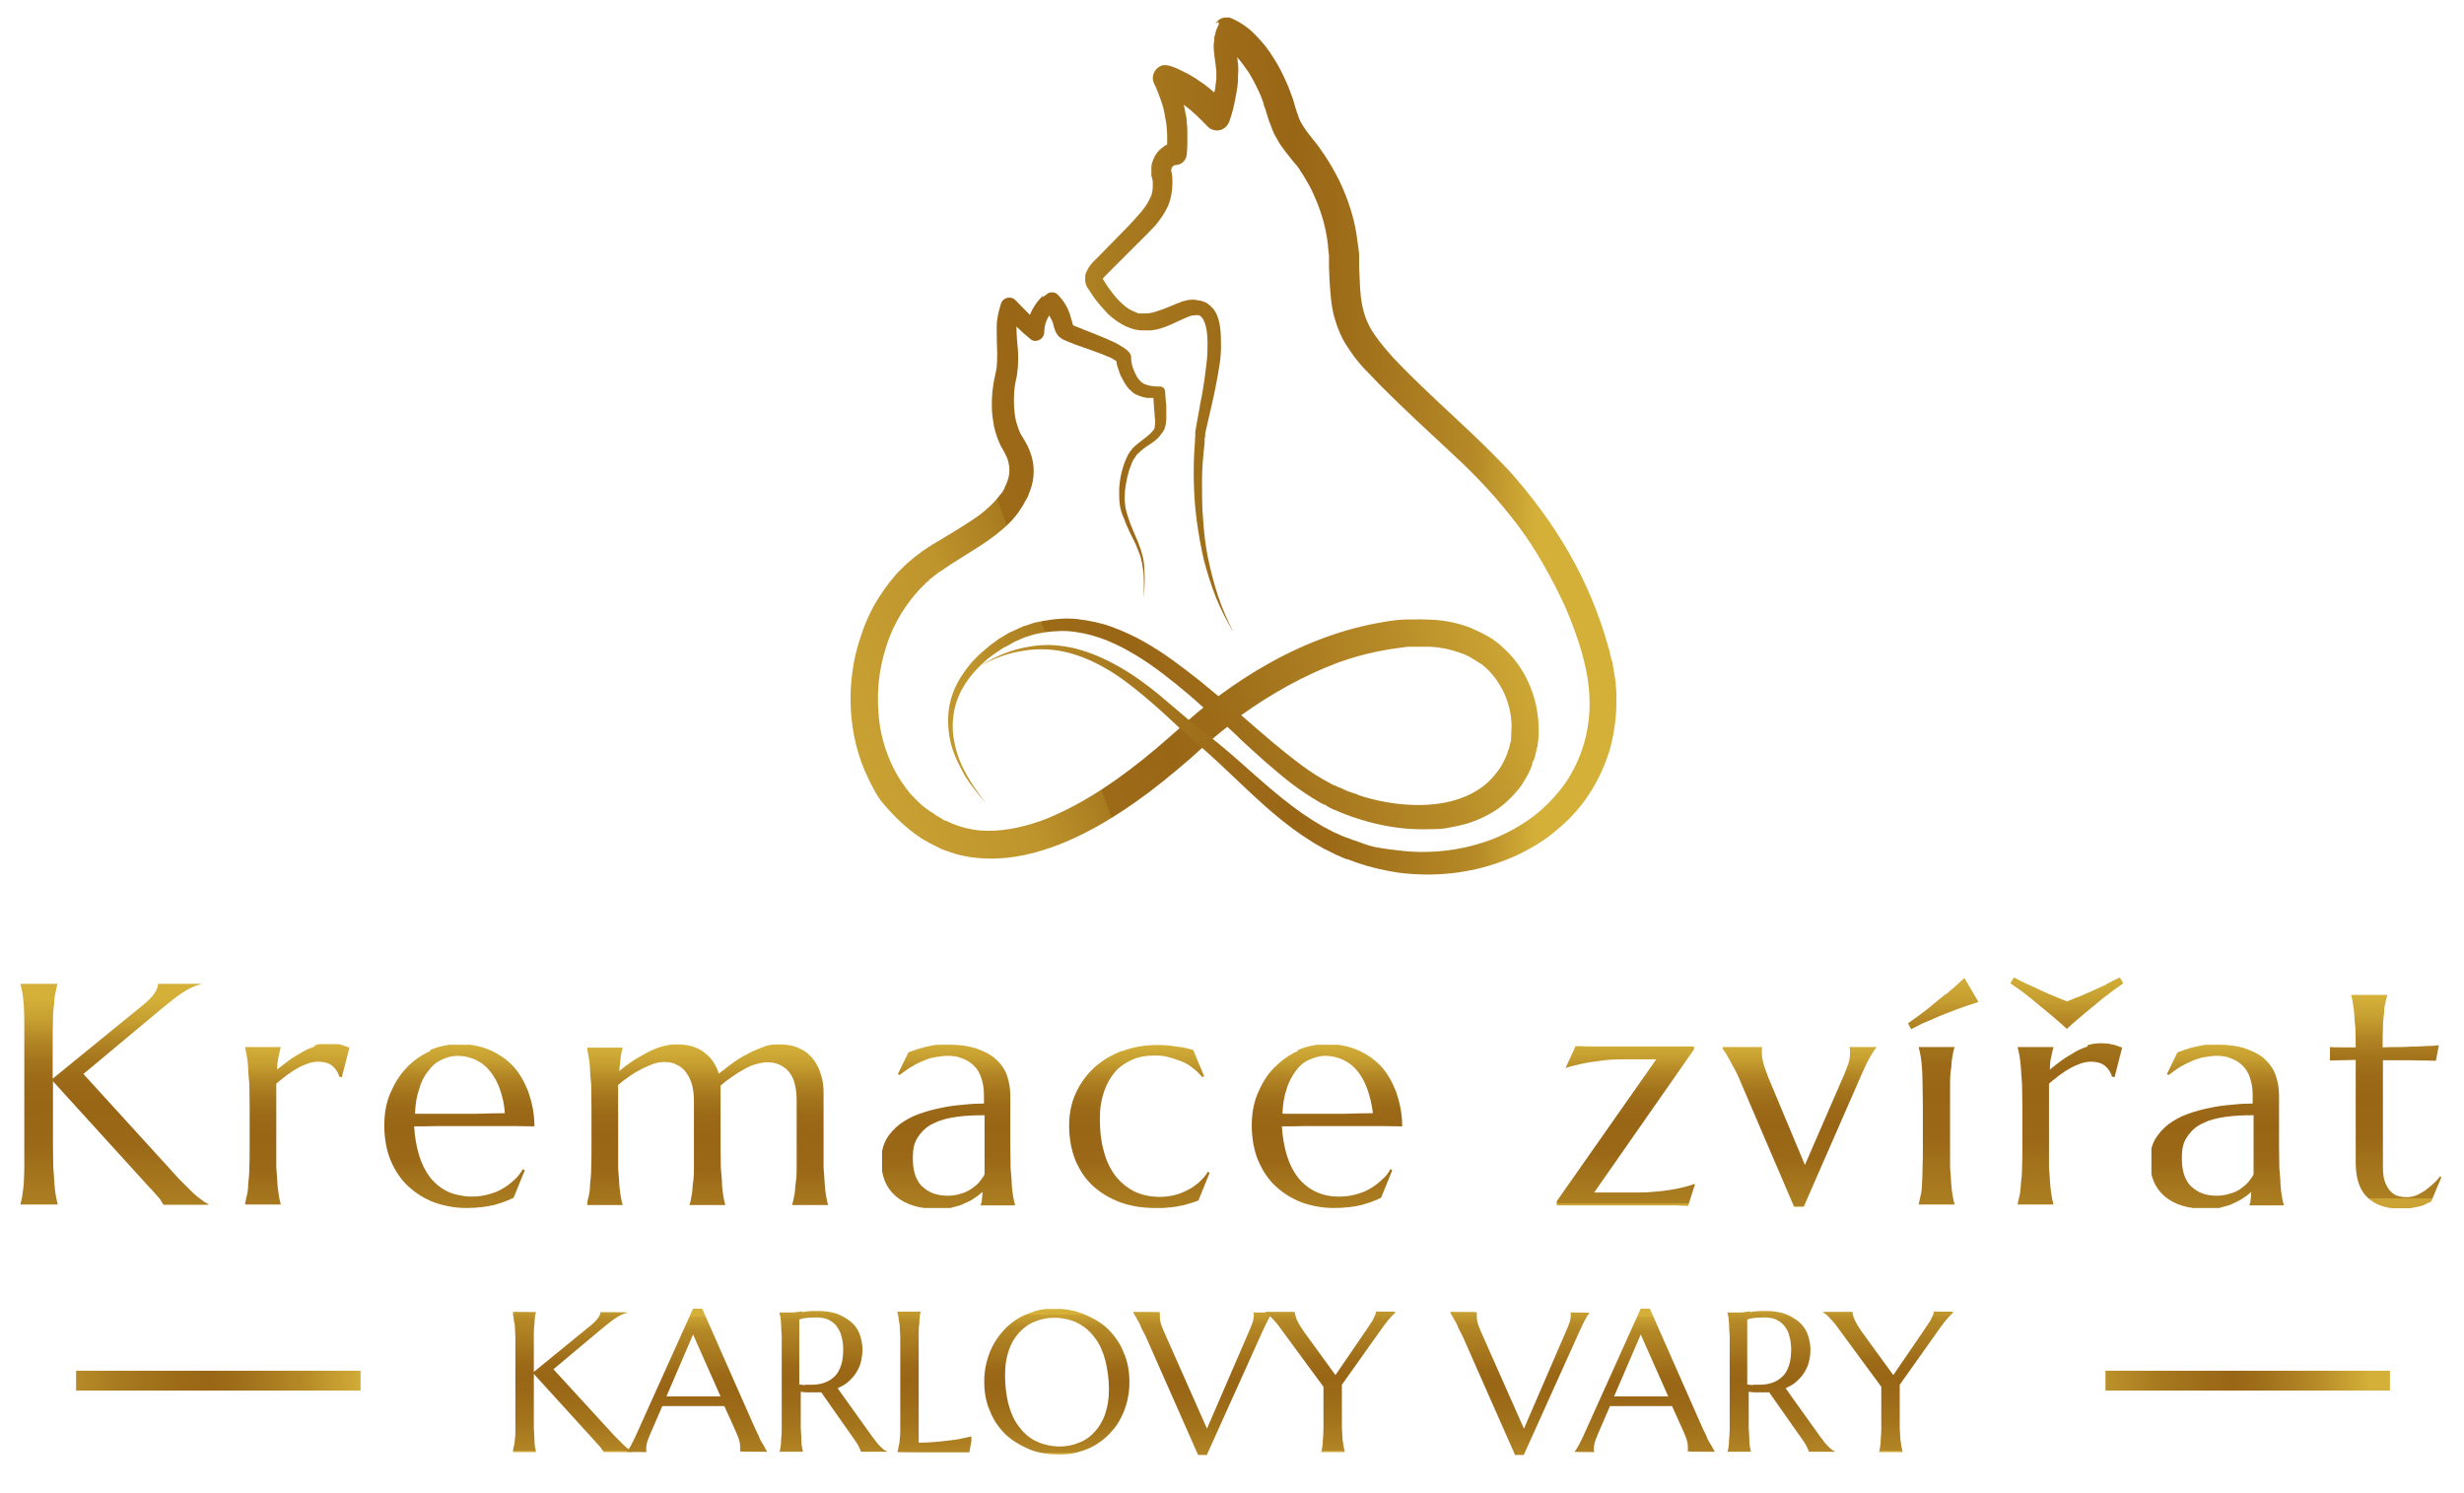 <?xml version="1.0" encoding="UTF-8"?>
<svg id="Vrstva_1" xmlns="http://www.w3.org/2000/svg" xmlns:xlink="http://www.w3.org/1999/xlink" version="1.1" viewBox="0 0 841.9 510.2">
  <!-- Generator: Adobe Illustrator 29.6.0, SVG Export Plug-In . SVG Version: 2.1.1 Build 207)  -->
  <defs>
    <style>
      .st0 {
        fill: none;
      }

      .st1 {
        fill: url(#Nepojmenovaný_přechod_26);
      }

      .st2 {
        fill: url(#Nepojmenovaný_přechod_27);
      }

      .st3 {
        fill: url(#Nepojmenovaný_přechod_28);
      }

      .st4 {
        fill: url(#Nepojmenovaný_přechod_25);
      }

      .st5 {
        fill: url(#Nepojmenovaný_přechod_20);
      }

      .st6 {
        fill: url(#Nepojmenovaný_přechod_16);
      }

      .st7 {
        fill: url(#Nepojmenovaný_přechod_18);
      }

      .st8 {
        fill: url(#Nepojmenovaný_přechod_15);
      }

      .st9 {
        fill: url(#Nepojmenovaný_přechod_17);
      }

      .st10 {
        fill: url(#Nepojmenovaný_přechod_19);
      }

      .st11 {
        fill: url(#Nepojmenovaný_přechod_22);
      }

      .st12 {
        fill: url(#Nepojmenovaný_přechod_23);
      }

      .st13 {
        fill: url(#Nepojmenovaný_přechod_21);
      }

      .st14 {
        fill: url(#Nepojmenovaný_přechod_24);
      }

      .st15 {
        fill: url(#Nepojmenovaný_přechod_14);
      }

      .st16 {
        fill: url(#Nepojmenovaný_přechod_11);
      }

      .st17 {
        fill: url(#Nepojmenovaný_přechod_13);
      }

      .st18 {
        fill: url(#Nepojmenovaný_přechod_10);
      }

      .st19 {
        fill: url(#Nepojmenovaný_přechod_12);
      }

      .st20 {
        fill: #1d1d1b;
      }

      .st21 {
        fill: url(#Nepojmenovaný_přechod);
      }

      .st22 {
        clip-path: url(#clippath-17);
      }

      .st23 {
        clip-path: url(#clippath-19);
      }

      .st24 {
        clip-path: url(#clippath-11);
      }

      .st25 {
        clip-path: url(#clippath-16);
      }

      .st26 {
        clip-path: url(#clippath-18);
      }

      .st27 {
        clip-path: url(#clippath-10);
      }

      .st28 {
        clip-path: url(#clippath-15);
      }

      .st29 {
        clip-path: url(#clippath-13);
      }

      .st30 {
        clip-path: url(#clippath-14);
      }

      .st31 {
        clip-path: url(#clippath-12);
      }

      .st32 {
        clip-path: url(#clippath-27);
      }

      .st33 {
        clip-path: url(#clippath-26);
      }

      .st34 {
        clip-path: url(#clippath-20);
      }

      .st35 {
        clip-path: url(#clippath-21);
      }

      .st36 {
        clip-path: url(#clippath-22);
      }

      .st37 {
        clip-path: url(#clippath-23);
      }

      .st38 {
        clip-path: url(#clippath-24);
      }

      .st39 {
        clip-path: url(#clippath-25);
      }

      .st40 {
        clip-path: url(#clippath-1);
      }

      .st41 {
        clip-path: url(#clippath-3);
      }

      .st42 {
        clip-path: url(#clippath-4);
      }

      .st43 {
        clip-path: url(#clippath-2);
      }

      .st44 {
        clip-path: url(#clippath-7);
      }

      .st45 {
        clip-path: url(#clippath-6);
      }

      .st46 {
        clip-path: url(#clippath-9);
      }

      .st47 {
        clip-path: url(#clippath-8);
      }

      .st48 {
        clip-path: url(#clippath-5);
      }

      .st49 {
        fill: url(#Nepojmenovaný_přechod_7);
      }

      .st50 {
        fill: url(#Nepojmenovaný_přechod_6);
      }

      .st51 {
        fill: url(#Nepojmenovaný_přechod_5);
      }

      .st52 {
        fill: url(#Nepojmenovaný_přechod_9);
      }

      .st53 {
        fill: url(#Nepojmenovaný_přechod_4);
      }

      .st54 {
        fill: url(#Nepojmenovaný_přechod_3);
      }

      .st55 {
        fill: url(#Nepojmenovaný_přechod_8);
      }

      .st56 {
        fill: url(#Nepojmenovaný_přechod_2);
      }

      .st57 {
        clip-path: url(#clippath);
      }
    </style>
    <clipPath id="clippath">
      <path class="st0" d="M463.9,271.5c-1.7-.5-3.5-1.1-5.1-1.9-.7-.4-1.6-.6-2.5-1.1l-.6-.2h-.1c0-.1-.2-.1-.2-.1,0-.1-1.2-.7-1.2-.7-3.1-1.6-6.2-3.6-9.2-5.8-7.2-5.3-14-11.3-20.9-17.3,10.2-7.3,21.2-13.5,32.9-17.9,6.8-2.5,14-4.2,21.1-5.1l2.9-.4h7.8c3.5.2,6.8.9,9.9,2,1.5.5,3.1,1.2,4.3,2l1.2.7.9.6,1,.6.9.7c2.5,2.1,4.5,4.7,6.1,7.6,1.6,2.9,2.6,6.1,3.1,9.3.2,1.6.4,3.2.2,5,0,.9,0,1.6-.1,2.5v1.2c-.2.4-.2.7-.4,1.1,0,.4-.1.7-.2,1.1l-.5,1.4-.2.7v.2h-.1c0,.1-.5,1.2-.5,1.2-.6,1.5-1.5,3-2.4,4.3-1.9,2.6-4.2,5-7,6.7-5.6,3.6-12.5,5.1-19.6,5.2h-.6c-7,0-14-1.2-20.7-3.4M381.1,123.3h0c0-.1,0,0,0,0M356.4,101h0c-2,1.9-3.5,4.1-4.5,6.6-1.6-1.6-3.2-3.2-4.7-4.8-.4-.4-.7-.6-1.2-.9-1.6-.6-3.5.2-4,1.9-.7,2.2-1.2,4.3-1.4,6.6-.1,2.1,0,4.2,0,6.2s.2,3.7.1,5.5c0,.9,0,1.7-.1,2.5,0,.4,0,.6-.1,1.1l-.2,1.2c-1,4.1-1.5,8.2-1.4,12.4,0,2.1.4,4.2.7,6.3.5,2.1,1.1,4.1,2.2,6.5l1.4,2.5c.4.7.7,1.5,1,2.1.5,1.5.7,2.9.7,4.2s-.4,2.9-.9,4.1c-.1.2-.2.6-.5,1.1l-.2.5-.2.5c-.4.7-.7,1.4-1.4,2-1.9,2.6-4.5,5-7.3,7.1-2.9,2.1-6.1,4-9.3,6-1.6,1-3.4,2-5,3-.9.5-1.7,1-2.6,1.6s-1.6,1.1-2.4,1.6l-2.5,1.9-.6.5-.6.5-1.2,1c-.7.6-1.5,1.4-2.2,2.1l-1.1,1.1-1,1.1c-2.7,3.1-5.1,6.6-7.2,10.2-2,3.6-3.6,7.4-4.8,11.3-2.6,7.8-3.6,16-3.2,24.2s2.4,16.5,6.1,24,4.2,7.3,7,10.6c2.9,3.2,6,6.1,9.6,8.6.9.6,1.9,1.4,2.7,1.7l1.2.7.6.4h.4c0,.2.4.4.4.4h.1c1,.5,2,1,3,1.5,1,.4,2,.7,3.1,1.1,4.1,1.4,8.4,2,12.7,2.1,8.6.2,16.8-1.9,24.3-4.8,7.6-3,14.5-6.8,21.2-11.2,6.6-4.3,12.9-9.1,18.9-14.2,1.5-1.2,3-2.6,4.5-3.8l4.2-3.8,2.1-1.9,2.1-1.7c1.4-1.2,2.9-2.4,4.3-3.5,0,0,.1,0,.2-.1,1.4,1.4,2.9,2.6,4.2,4,5.6,5.2,11.3,10.4,17.6,15.3,3.1,2.4,6.5,4.6,9.9,6.6l1.4.7h.4c0,.1.4.4.4.4l.6.4c.9.4,1.7.9,2.7,1.2,1.9.9,3.7,1.5,5.6,2.2,7.6,2.6,15.5,4.2,23.7,4.2s8.2-.4,12.3-1.2,8.2-2.5,11.9-4.7,7-5.5,9.6-8.9c1.2-1.9,2.4-3.7,3.2-5.7l.6-1.5v-.5c.1,0,.1-.4.1-.4l.4-.6.5-1.4c.1-.5.2-1.1.4-1.7,0-.6.2-1.1.4-1.7l.2-1.6c.2-1.1.2-2.2.2-3.2,0-2.2,0-4.3-.4-6.6-.6-4.3-2-8.6-4-12.4s-4.7-7.4-8.1-10.3l-1.2-1.1c-.5-.4-.9-.6-1.4-1l-.6-.5-.4-.2h-.1c0-.1-.2-.2-.2-.2l-1.2-.7c-2.1-1.2-4-2-6-2.9-4.1-1.5-8.3-2.4-12.5-2.6-2.1-.1-4.2-.2-6.3-.1h-3.2l-2.9.2c-8.1,1-15.9,2.9-23.5,5.6-13.5,4.8-25.9,11.9-37.4,20.4-2.1-1.7-4.2-3.5-6.3-5.2-6.1-4.8-12.3-9.6-19.1-13.4-3.5-2-7.1-3.6-10.8-5s-7.7-2.2-11.7-2.7c-4-.5-8.1-.1-12,.6l-3,.6-2.9,1c-.5.1-1,.2-1.4.5l-1.4.6c-.9.5-1.9.9-2.7,1.2l-2.5,1.5-1.2.7-1.2.9c-1.6,1.1-3.1,2.4-4.6,3.7-3,2.6-5.5,5.7-7.6,9.1-2,3.4-3.4,7.2-3.8,11.2s0,7.9,1,11.7c1.1,3.7,2.9,7.2,4.8,10.6,2.1,3.2,4.5,6.2,7.1,9.1-2.4-3-4.6-6.1-6.5-9.4s-3.4-6.8-4.2-10.6c-.9-3.6-1-7.4-.4-11s2-7.1,4.1-10.2c2-3.1,4.6-5.8,7.4-8.2,1.4-1.1,2.9-2.2,4.5-3.2l1.1-.7,1.2-.6,2.5-1.4c.9-.4,1.6-.7,2.5-1.1l1.2-.5c.4-.1.9-.2,1.2-.4l2.6-.7,2.7-.5c3.6-.5,7.2-.7,10.8-.1,3.6.5,7.1,1.5,10.6,2.9,3.4,1.4,6.7,3.1,9.8,5,6.3,3.8,12.3,8.6,18,13.4,1.7,1.5,3.5,3,5.1,4.5-1.1.9-2.4,1.9-3.5,2.9l-2.2,1.9-2.2,2-4.3,3.8c-1.4,1.2-2.9,2.5-4.2,3.6-5.7,4.8-11.7,9.4-17.8,13.4-6.2,4.1-12.7,7.6-19.2,10.3-6.7,2.6-13.7,4.3-20.4,4.2-3.4,0-6.7-.6-9.8-1.6l-2.4-.9c-.7-.4-1.5-.7-2.2-1h-.4c0-.1-.6-.5-.6-.5l-1.2-.7c-.9-.5-1.5-.9-2.1-1.4l-1-.6-1-.7c-.6-.5-1.4-1-2-1.6-1.2-1.1-2.5-2.4-3.6-3.6-2.2-2.6-4.1-5.5-5.7-8.6-3.1-6.1-5-13-5.3-20.1-.5-7.1.4-14.3,2.5-21,1-3.4,2.4-6.7,4.1-9.8s3.7-6,6-8.7l.9-1,.9-1,1.9-1.9,1-.9.5-.5.5-.4,2.1-1.6c.7-.5,1.6-1.1,2.4-1.6l2.2-1.5c1.6-1,3.2-2,4.8-3,3.2-2,6.6-4.1,9.9-6.6,3.2-2.5,6.5-5.3,8.9-9.1.6-.9,1.2-1.9,1.7-2.9l.4-.7.4-.7c.1-.4.4-1,.6-1.6.9-2.2,1.4-4.6,1.4-7.1s-.5-4.8-1.4-7c-.4-1.1-.9-2.1-1.5-3.1l-1.5-2.5c-.6-1.1-1.2-2.9-1.6-4.3-.4-1.6-.6-3.4-.7-5-.2-3.5,0-7,.9-10.4l.2-1.5c0-.5.1-1.1.2-1.7,0-1.1.1-2.2.1-3.2,0-2.1-.2-4.1-.4-6-.1-1.6-.2-3.2-.2-4.7,1.5,1.5,3.1,2.9,4.7,4.2.5.5,1.1.7,1.7.7,1.6,0,3-1.2,3.1-2.9,0-2,.6-4.1,1.7-5.8.4.6.6,1.2,1,1.9.1.4.4.9.4,1.2.1.4.2,1,.5,1.7.2.7.7,1.7,1.5,2.5.7.6,1.4,1,2,1.2,1.2.6,2.4,1,3.4,1.4l3.1,1.1c2.1.7,4.1,1.5,6.1,2.2,1,.4,2,.9,2.9,1.2.5.2.9.5,1.2.7.4.2.6.4.9.6v.4c.1.6.2,1.2.5,1.9.4,1.2.7,2.4,1.4,3.5.6,1.1,1.1,2.1,2,3.2.2.2.2.4.6.6.2.2.5.5.7.7.5.5,1.1.9,1.7,1.1,1.2.6,2.6,1,3.8,1.1h1.9l.2,3.1.2,2.4c0,.7.1,1.6.2,2.2,0,.7,0,1.4-.1,1.9,0,.1-.1.4-.1.5,0,0,0,.2-.1.4-.1.2-.2.5-.5.7-.7,1-2,2-3.2,2.9-1.2,1-2.6,1.9-3.8,3.2l-.2.2v.2c-.1,0-.5.5-.5.5-.2.4-.5.7-.7,1.1-.4.7-.7,1.5-1.1,2.4-1.2,3.1-1.9,6.5-2,9.7,0,1.6,0,3.4.2,5s.7,3.2,1.4,4.7c1.1,3.1,2.6,6,4,8.8.6,1.5,1.2,2.9,1.7,4.3.4,1.5.7,3.1.9,4.6.4,3.1.2,6.3.2,9.6.2-3.2.5-6.3.2-9.6,0-1.6-.2-3.2-.6-4.8s-.9-3.1-1.5-4.6c-1.2-3-2.6-5.8-3.5-8.8-.5-1.5-.9-3-1-4.5-.2-1.5-.1-3,0-4.6.4-3.1,1-6.1,2.2-8.9.2-.7.6-1.4,1-2,.2-.2.4-.5.6-.9l.4-.5.2-.2h.1c1-1.1,2.2-2,3.6-2.9s2.9-1.9,4-3.4c.2-.4.6-.7.9-1.2l.4-.7c.1-.2.1-.4.2-.6.4-1,.4-2,.5-2.9v-4.8c-.1,0-.4-4.7-.4-4.7,0-1-.9-1.7-1.7-1.7s-2.1,0-3-.2c-1-.1-1.7-.4-2.5-.7-.4-.2-.6-.4-1-.7-.1-.1-.2-.2-.4-.4,0,0-.4-.4-.5-.6-.5-.6-1-1.6-1.4-2.5-.4-.9-.7-1.7-.9-2.7,0-.5-.2-1-.2-1.4v-1c-.2-1-.6-1.4-.9-1.7-.6-.7-1.1-1-1.7-1.4-.5-.4-1.1-.6-1.6-1-1-.6-2.1-1.1-3.1-1.5-2.1-1-4.1-1.7-6.2-2.6l-3.1-1.2c-1-.4-2.1-.9-2.7-1.1-.5-.2-.7-.5-.7-.5v-.2c0-.2-.1-.7-.4-1.4-.1-.6-.4-1.2-.5-1.9-.9-2.5-2.2-4.7-4.1-6.6-.5-.6-1.2-.9-2-.9s-1.4.2-1.9.7l-1.4,1Z"/>
    </clipPath>
    <linearGradient id="Nepojmenovaný_přechod" data-name="Nepojmenovaný přechod" x1="38.9" y1="-.2" x2="40.1" y2="-.2" gradientTransform="translate(-8523.1 246.6) scale(226.1)" gradientUnits="userSpaceOnUse">
      <stop offset="0" stop-color="#caa334"/>
      <stop offset="0" stop-color="#caa334"/>
      <stop offset=".2" stop-color="#be942c"/>
      <stop offset=".3" stop-color="#a97b20"/>
      <stop offset=".3" stop-color="#9d6b18"/>
      <stop offset=".4" stop-color="#996616"/>
      <stop offset=".5" stop-color="#a06f1a"/>
      <stop offset=".7" stop-color="#b68a27"/>
      <stop offset=".9" stop-color="#d4b039"/>
      <stop offset="1" stop-color="#d4b039"/>
      <stop offset="1" stop-color="#d4b039"/>
    </linearGradient>
    <clipPath id="clippath-1">
      <path class="st0" d="M401.4,58.6h0ZM377.8,95.1h0M377.8,95.1s0-.1,0,0h0M401.4,58.6h0M401.4,58.5h0ZM401.4,58.4h0ZM401.4,58.4h0M416.5,8.2c-.2.5-.5,1-.7,1.5s-.4,1-.5,1.5c0,.5-.2,1-.4,1.4v1.4c-.1,0-.2,1.2-.2,1.2v1.2c0,.7.1,1.5.2,2.2.1,1.4.4,2.6.5,3.8,0,.6.1,1.1.2,1.6v2.9l-.2,1.7c-.1,1-.2,2-.5,3-1.1-1-2.4-2-3.6-2.9-1.7-1.2-3.6-2.5-5.5-3.5-1-.5-2-1-3-1.5s-2-.9-3.1-1.2-2.4-.4-3.4.2c-2.1,1.1-3,3.7-2,5.8.5.9.9,1.9,1.2,2.7.4.9.7,1.9,1.1,2.9s.6,1.9.9,2.9c.2,1,.5,2,.6,3,.2,1,.4,2,.5,3,0,1,.2,2,.2,3v3.4c-.6.2-1.1.6-1.6,1-1.5,1.1-2.6,2.6-3.2,4.3-.4.9-.6,1.7-.6,2.7v2.7c.4.9.5,1.9.5,2.7,0,1.7-.1,3.4-.9,4.8-.6,1.5-1.7,3.1-3,4.7-.6.7-1.4,1.6-2.1,2.4l-2.2,2.4-4.7,4.8-4.7,4.8-2.4,2.4c-.9.9-1.9,2-2.7,3.8-.2.5-.4,1-.4,1.6v1.4c0,.4,0,.1,0,.2.2,1.4.7,2.2,1.1,2.7.6,1,1.4,2,2,3,1.4,1.9,3,3.7,4.7,5.5,1.9,1.7,3.8,3.2,6.3,4.3,1.2.5,2.5,1,4,1.2.4,0,.9.1,1.1.1h3c2.7-.2,5.1-1.1,7.3-2.1,2.1-.9,4.2-2,5.8-2.6l1.2-.4c.4,0,.7,0,1.1-.1h1.2s.2.1.4.2c.9.5,1.7,2.1,2.1,4,.4,1.9.5,4,.5,6.1s-.1,4.2-.4,6.5c-.5,4.3-1.1,8.7-2,13l-1.2,6.6c-.2,1.1-.4,2.2-.6,3.5v1.7c-.1,0-.1,1.7-.1,1.7-.4,4.5-.5,8.9-.4,13.5.1,4.5.4,8.9,1,13.4.6,4.5,1.4,8.9,2.4,13.3,1.1,4.3,2.5,8.7,4.1,12.8,1.7,4.1,3.7,8.2,6,11.9-2.1-4-3.8-8.1-5.2-12.2-1.4-4.2-2.5-8.6-3.4-12.8-.9-4.3-1.4-8.7-1.7-13.2-.4-4.3-.4-8.8-.4-13.2s.4-8.8.9-13.2v-1.6c.1,0,.2-.7.2-.7v-.9c.2-1,.5-2.1.7-3.1l1.5-6.5c1-4.3,1.9-8.8,2.6-13.3.4-2.2.6-4.6.6-6.8s0-4.7-.4-7.2c-.2-1.2-.5-2.5-1.1-3.8-.5-1.2-1.6-2.6-3-3.6-.4-.2-.7-.5-1.1-.6-.4-.1-.7-.2-1.1-.4-.9-.2-1.6-.2-2.4-.4-.7,0-1.5,0-2.1.1l-2,.5c-2.5.9-4.5,1.9-6.5,2.6-2,.7-3.8,1.4-5.6,1.5h-2.7c-.4,0-.7-.2-1.1-.4-.4-.1-.9-.4-1.2-.5-1.6-.7-3.1-2-4.5-3.4s-2.6-3-3.8-4.7c-.6-.9-1.1-1.7-1.7-2.6,0,0,0-.1-.1-.2,0-.2.6-.7,1.2-1.4l2.4-2.4,4.7-4.7,4.7-4.7,2.4-2.4c.9-.9,1.6-1.7,2.5-2.6,1.6-1.9,3.1-4,4.3-6.5,1.1-2.5,1.6-5.5,1.6-8.1s-.1-2.6-.4-4v-.5c0-.1,0-.2.1-.5.1-.4.5-.7.7-.9.4-.2.6-.2.7-.2h.1c1.9-.1,3.5-1.6,3.7-3.6.1-1.2.2-2.4.2-3.6v-3.6c0-1.2,0-2.4-.2-3.6,0-1.2-.2-2.4-.5-3.6-.1-.9-.4-1.7-.5-2.6,2.9,2.1,5.5,4.7,8.1,7.4.5.5,1.1.9,1.7,1.1,2.4.9,4.8-.4,5.7-2.7,1-2.7,1.6-5.3,2.1-7.9.2-1.2.5-2.6.7-4l.2-2v-2.1c.1,0,.1-1.4.1-1.4v-1.1c0-.7-.1-1.4-.2-2.1,0-.5-.1-1-.2-1.5,1.4,1.6,2.7,3.4,4,5.3,1.4,2.2,2.5,4.5,3.6,6.8.5,1.2,1,2.4,1.4,3.6l.2.9.4,1,.6,2c.4,1.4.9,2.9,1.5,4.3.2.7.6,1.5,1,2.4.2.5.4.6.6,1.1.2.4.5.7.6,1.1,1.7,2.9,3.7,5.1,5.3,7.2l.6.7.6.7c.4.6.9,1.1,1.1,1.6.7,1,1.4,2.1,2,3.2,1.4,2.2,2.5,4.6,3.5,7,2,4.8,3.4,9.8,4,15,.1,1.2.2,2.6.4,3.8v4.1c.1,2.9.2,5.7.5,8.7.2,3,.6,6.2,1.6,9.3.9,3.1,2.2,6.2,4,8.9,1.7,2.7,3.6,5.2,5.6,7.4l3,3.1c1,1.1,2,2.1,3,3.1,8.1,8.2,16.5,15.8,24.7,23.5,4.1,3.8,8.1,7.7,11.8,11.8,3.7,4,7.1,8.2,10.4,12.5,3.2,4.3,6.2,8.9,8.9,13.7s5.2,9.6,7.4,14.5c4.2,9.9,7.8,20.6,8.1,30.8.4,10.4-2.5,20.7-8.4,29.2-3,4.2-6.6,7.9-10.8,11.2-4.2,3.1-8.8,5.7-13.8,7.7-9.8,3.8-20.7,5.2-31.4,4s-10.7-1.7-15.8-3.5h-.2l-.5-.2-1-.4-2-.7c-1.2-.5-2.4-1.1-3.6-1.6l-3.6-1.9-3.5-2.1c-9.2-5.8-17.5-13.5-25.9-20.9-4.2-3.7-8.7-7.4-13.2-10.8-4.3-3.4-8.6-7.2-12.9-10.8-4.3-3.6-9.1-7.1-14-9.9s-10.3-5.2-15.9-6.5c-2.9-.6-5.7-1-8.6-1s-5.7.4-8.6,1c-5.6,1.2-10.8,3.7-15.5,6.8,4.8-2.9,10.2-5,15.6-5.8,2.7-.5,5.6-.6,8.3-.5,2.7.2,5.5.6,8.2,1.4,5.3,1.5,10.3,4,14.9,7s8.9,6.6,13.2,10.3,8.2,7.6,12.5,11.4c4.3,3.6,8.4,7.3,12.5,11.2,8.2,7.7,16.3,15.8,25.9,22.3l3.7,2.4,3.8,2.2c1.4.6,2.7,1.4,4.1,2l2,.9,1,.4.5.2h.4c0,.1.2.1.2.1,5.5,2.2,11.3,3.6,17.1,4.5,11.7,1.5,23.8.4,35-3.7,5.6-2,11-4.8,15.9-8.3,4.8-3.6,9.3-7.8,12.9-12.8s6.3-10.6,8.2-16.4c1.7-5.8,2.6-12,2.5-18,0-1.5,0-3-.2-4.6,0-.7,0-1.5-.2-2.2l-.4-2.4-.4-2.4c0-.7-.2-1.4-.5-2.1l-.5-2.1-.2-1-.4-1.2c-1.5-5.6-3.5-11.2-5.7-16.5-4.5-10.8-10.4-20.9-17.3-30.3-3.5-4.7-7.1-9.2-11-13.5-4-4.2-8.1-8.3-12.2-12.2-8.2-7.8-16.6-15.3-24.3-23.2-1-1-1.9-2-2.9-3l-2.7-3.1c-1.7-2-3.2-4-4.5-6-2.6-4.1-3.7-8.6-4.1-13.8-.2-2.6-.2-5.3-.4-8.2v-4.3c-.1-1.5-.4-3-.6-4.6-.7-6.1-2.4-11.9-4.8-17.5-1.2-2.9-2.6-5.5-4.1-8.1-.7-1.2-1.6-2.6-2.5-4-.5-.7-.9-1.2-1.2-1.7l-.7-1-.7-.9c-1.9-2.4-3.5-4.3-4.7-6.3l-.4-.7s-.4-.6-.4-.7c-.2-.5-.5-1-.6-1.5-.4-1.1-.9-2.4-1.2-3.6l-.6-2.1-.4-1.1-.4-1.1c-.5-1.5-1.1-2.9-1.7-4.2-1.2-2.7-2.6-5.5-4.3-8.1-1.6-2.6-3.5-5.1-5.8-7.4-2.2-2.4-5-4.5-8.4-6h-.1c-.6-.4-1.1-.4-1.7-.4-1.5,0-3.1.9-3.8,2.2l.9-.7Z"/>
    </clipPath>
    <linearGradient id="Nepojmenovaný_přechod_2" data-name="Nepojmenovaný přechod 2" x1="38.9" y1="-.9" x2="40.1" y2="-.9" gradientTransform="translate(-6355.7 314.8) scale(172.1)" gradientUnits="userSpaceOnUse">
      <stop offset="0" stop-color="#caa334"/>
      <stop offset="0" stop-color="#be942c"/>
      <stop offset=".2" stop-color="#a97b20"/>
      <stop offset=".4" stop-color="#9d6b18"/>
      <stop offset=".5" stop-color="#996616"/>
      <stop offset=".6" stop-color="#a06f1a"/>
      <stop offset=".8" stop-color="#b68a27"/>
      <stop offset=".9" stop-color="#d4b039"/>
      <stop offset="1" stop-color="#d4b039"/>
      <stop offset="1" stop-color="#d4b039"/>
    </linearGradient>
    <clipPath id="clippath-2">
      <path class="st0" d="M205.2,448.2c0,1.2-1.1,2.9-3.2,4.6l-19.6,16v-12.4c0-1.4,0-2.6.2-3.7,0-1,.1-1.9.2-2.6,0-.7.2-1.2.4-1.7,0-.1-8.1-.1-8.1-.1.1.6.2,1.2.4,1.9,0,.7.2,1.6.4,2.6,0,1,.1,2.2.2,3.7v31.8c0,1.4,0,2.6-.2,3.7,0,1-.2,1.9-.4,2.6s-.2,1.2-.4,1.7c0,.1,8.1.1,8.1.1-.1-.6-.2-1.2-.4-1.9-.1-.7-.2-1.5-.2-2.6s-.1-2.2-.2-3.7v-18.7l21,23.1c.2.4.6.6.9,1,.4.4.6.7.9,1,.2.4.5.6.7,1,.2.4.4.6.5.7h9.8c-.4-.4-.9-.6-1.2-.9s-.9-.6-1.2-1c-.5-.4-1-.9-1.6-1.5s-1.4-1.4-2.2-2.2l-20.9-22.8,17.3-14.5c1.5-1.2,3-2.4,4.3-3.2s2.7-1.5,4-1.7c0-.1-9.4-.1-9.4-.1h.1Z"/>
    </clipPath>
    <linearGradient id="Nepojmenovaný_přechod_3" data-name="Nepojmenovaný přechod 3" x1="37.7" y1="-.4" x2="39" y2="-.4" gradientTransform="translate(211.1 1924.4) rotate(-90) scale(37.9)" gradientUnits="userSpaceOnUse">
      <stop offset="0" stop-color="#caa334"/>
      <stop offset="0" stop-color="#c69e31"/>
      <stop offset="0" stop-color="#b28525"/>
      <stop offset=".2" stop-color="#a4741c"/>
      <stop offset=".4" stop-color="#9b6917"/>
      <stop offset=".5" stop-color="#996616"/>
      <stop offset=".6" stop-color="#9c6917"/>
      <stop offset=".7" stop-color="#a5751d"/>
      <stop offset=".9" stop-color="#b48826"/>
      <stop offset="1" stop-color="#caa333"/>
      <stop offset="1" stop-color="#d4b039"/>
    </linearGradient>
    <clipPath id="clippath-3">
      <path class="st0" d="M236.8,456l9.4,21.2h-18.5l9.2-21.4h-.1ZM236.8,447.2l-19.2,42.6c-.7,1.6-1.4,3-2,4.1s-1.1,1.9-1.5,2.2c0,.1,6.8.1,6.8.1,0-.2,0-.4-.1-.5v-.7c0-1,.2-2,.6-3s.7-1.9,1.1-2.7l3.8-8.8h21.2l4.1,9.1c.5,1.2.9,2.2,1.1,3.1.2.9.2,1.6.2,2.2v1.1c0,.1,9.2.1,9.2.1,0-.2-.4-.6-.6-1.1s-.6-1.1-1.1-1.9c-.4-.7-.9-1.5-1.2-2.5-.5-.9-.9-1.9-1.4-2.9l-18.1-41h-2.7l-.2.4Z"/>
    </clipPath>
    <linearGradient id="Nepojmenovaný_přechod_4" data-name="Nepojmenovaný přechod 4" x1="37.7" y1="-1.4" x2="39" y2="-1.4" gradientTransform="translate(292.6 1955.3) rotate(-90) scale(38.6)" gradientUnits="userSpaceOnUse">
      <stop offset="0" stop-color="#caa334"/>
      <stop offset="0" stop-color="#c69e31"/>
      <stop offset="0" stop-color="#b28525"/>
      <stop offset=".2" stop-color="#a4741c"/>
      <stop offset=".4" stop-color="#9b6917"/>
      <stop offset=".5" stop-color="#996616"/>
      <stop offset=".6" stop-color="#9c6917"/>
      <stop offset=".7" stop-color="#a5751d"/>
      <stop offset=".9" stop-color="#b48826"/>
      <stop offset="1" stop-color="#caa333"/>
      <stop offset="1" stop-color="#d4b039"/>
    </linearGradient>
    <clipPath id="clippath-4">
      <path class="st0" d="M275,473.3c-.6,0-1.2-.1-1.9-.2v-22.2c.5-.1,1.1-.4,2.1-.5.9-.1,2.1-.2,3.7-.2s2.9.2,4,.7c1.1.5,2.1,1.2,2.9,2.2.7,1,1.4,2.1,1.7,3.5.4,1.4.6,2.9.6,4.6s-.2,3.8-.7,5.3c-.5,1.5-1.2,2.9-2.2,3.8-1,1-2.1,1.7-3.5,2.2-1.4.5-2.9.7-4.6.7h-1.9M274.1,448.1c-1.5.2-2.6.4-3.5.4h-4.3c0-.1,0,0,0,0,.1.5.2,1,.4,1.7,0,.7.2,1.6.2,2.6s.1,2.2.2,3.7v31.8c0,1.4-.1,2.6-.2,3.6,0,1-.1,1.9-.2,2.6s-.2,1.2-.4,1.7c0,.1,8.1.1,8.1.1-.1-.6-.2-1.2-.4-1.9-.1-.7-.2-1.5-.2-2.6s-.1-2.2-.2-3.7v-12.5c.6,0,1.2.2,2,.2h5l11.8,16.8c.5.7.9,1.4,1.2,2.1s.6,1.2.6,1.7h9.7c-.5-.2-.9-.5-1.4-.7-.4-.2-.9-.6-1.4-1.1s-1-1-1.5-1.6-1-1.4-1.6-2.1l-11.8-16.5c1.2-.6,2.5-1.2,3.5-2.1s2-1.9,2.7-3,1.4-2.4,1.7-3.7.6-2.9.6-4.5-.4-3.8-1.1-5.5-1.7-3-3.1-4.1-3-2-4.7-2.6c-1.9-.6-3.8-.9-6-.9s-4.2,0-5.7.4v-.4Z"/>
    </clipPath>
    <linearGradient id="Nepojmenovaný_přechod_5" data-name="Nepojmenovaný přechod 5" x1="37.7" y1="-.2" x2="39" y2="-.2" gradientTransform="translate(292.1 1936.7) rotate(-90) scale(38.2)" gradientUnits="userSpaceOnUse">
      <stop offset="0" stop-color="#caa334"/>
      <stop offset="0" stop-color="#c69e31"/>
      <stop offset="0" stop-color="#b28525"/>
      <stop offset=".2" stop-color="#a4741c"/>
      <stop offset=".4" stop-color="#9b6917"/>
      <stop offset=".5" stop-color="#996616"/>
      <stop offset=".6" stop-color="#9c6917"/>
      <stop offset=".7" stop-color="#a5751d"/>
      <stop offset=".9" stop-color="#b48826"/>
      <stop offset="1" stop-color="#caa333"/>
      <stop offset="1" stop-color="#d4b039"/>
    </linearGradient>
    <clipPath id="clippath-5">
      <path class="st0" d="M306.6,448.2h0c.1.6.2,1.2.4,1.9,0,.7.2,1.6.4,2.6,0,1,.1,2.2.2,3.7v31.8c0,1.4,0,2.6-.2,3.7,0,1-.2,1.9-.4,2.6-.1.7-.2,1.2-.4,1.7,0,.1,14.5.1,14.5.1h10.1l1-5.5c-1.6.4-3.4.7-5.2,1.1-1.6.2-3.6.5-5.8.7-2.2.2-4.6.4-7.3.4v-36.9c0-1.4,0-2.6.2-3.7,0-1,.1-1.9.2-2.6,0-.7.2-1.2.4-1.7,0-.1-8.1-.1-8.1-.1h0Z"/>
    </clipPath>
    <linearGradient id="Nepojmenovaný_přechod_6" data-name="Nepojmenovaný přechod 6" x1="37.7" y1="0" x2="39" y2="0" gradientTransform="translate(321 1932.8) rotate(-90) scale(38.1)" gradientUnits="userSpaceOnUse">
      <stop offset="0" stop-color="#caa334"/>
      <stop offset="0" stop-color="#c69e31"/>
      <stop offset="0" stop-color="#b28525"/>
      <stop offset=".2" stop-color="#a4741c"/>
      <stop offset=".4" stop-color="#9b6917"/>
      <stop offset=".5" stop-color="#996616"/>
      <stop offset=".6" stop-color="#9c6917"/>
      <stop offset=".7" stop-color="#a5751d"/>
      <stop offset=".9" stop-color="#b48826"/>
      <stop offset="1" stop-color="#caa333"/>
      <stop offset="1" stop-color="#d4b039"/>
    </linearGradient>
    <clipPath id="clippath-6">
      <path class="st0" d="M353.8,492.4c-2.4-1.2-4.3-3-5.8-5.1-1.6-2.1-2.7-4.7-3.5-7.7-.7-3-1.1-6.2-1.1-9.6s.4-5.8,1.2-8.3,2-4.5,3.5-6.2c1.5-1.6,3.2-3,5.3-3.8,2.1-.9,4.3-1.4,6.8-1.4s5.8.6,8.2,1.9,4.2,2.9,5.8,5.1c1.6,2.1,2.7,4.7,3.5,7.7.7,3,1.2,6.1,1.2,9.6s-.4,5.8-1.2,8.3-2,4.5-3.5,6.2c-1.5,1.7-3.2,3-5.3,3.8-2.1.9-4.3,1.4-6.8,1.4s-5.8-.6-8.2-1.9M353.1,448.3c-2.1.6-4.1,1.5-5.8,2.6-1.7,1.1-3.4,2.5-4.7,4.1-1.4,1.5-2.5,3.2-3.5,5.1s-1.6,3.8-2.1,5.8c-.5,2.1-.7,4.1-.7,6.2,0,3.7.6,7.2,2,10.2,1.2,3.1,3.1,5.7,5.3,7.9,2.4,2.2,5.1,3.8,8.2,5.1s6.6,1.7,10.3,1.7,4.8-.4,7-1,4.1-1.5,5.8-2.6c1.7-1.1,3.4-2.5,4.7-4,1.4-1.5,2.6-3.2,3.5-5.1,1-1.9,1.6-3.7,2.1-5.8.5-2.1.7-4.1.7-6.2,0-3.7-.6-7.1-2-10.2-1.2-3.1-3.1-5.7-5.3-7.9s-5.1-3.8-8.2-5.1-6.6-1.9-10.3-1.9-4.8.4-7,1h0Z"/>
    </clipPath>
    <linearGradient id="Nepojmenovaný_přechod_7" data-name="Nepojmenovaný přechod 7" x1="37.8" y1="-.2" x2="39" y2="-.2" gradientTransform="translate(366.9 1981.8) rotate(-90) scale(39.3)" gradientUnits="userSpaceOnUse">
      <stop offset="0" stop-color="#caa334"/>
      <stop offset="0" stop-color="#c69e31"/>
      <stop offset="0" stop-color="#b28525"/>
      <stop offset=".2" stop-color="#a4741c"/>
      <stop offset=".4" stop-color="#9b6917"/>
      <stop offset=".5" stop-color="#996616"/>
      <stop offset=".6" stop-color="#9c6917"/>
      <stop offset=".7" stop-color="#a5751d"/>
      <stop offset=".9" stop-color="#b48826"/>
      <stop offset="1" stop-color="#caa333"/>
      <stop offset="1" stop-color="#d4b039"/>
    </linearGradient>
    <clipPath id="clippath-7">
      <path class="st0" d="M428.3,448.2h0c0,.2,0,.4.1.5v.7c0,1-.2,2-.6,3s-.7,1.9-1.1,2.7l-14.3,33.1-14.8-33.4c-.5-1.2-.9-2.2-1.1-3.1-.2-.9-.2-1.6-.2-2.2v-1.1c0-.1-9.2-.1-9.2-.1,0,.2.4.6.6,1.1.4.5.6,1.1,1.1,1.9.4.7.9,1.5,1.2,2.5.5.9.9,1.9,1.4,2.7l18.1,41h2.7l19.2-42.6c.7-1.6,1.4-3,2-4.1s1.1-1.9,1.5-2.2c0-.1-6.8-.1-6.8-.1v-.2Z"/>
    </clipPath>
    <linearGradient id="Nepojmenovaný_přechod_8" data-name="Nepojmenovaný přechod 8" x1="37.7" y1=".6" x2="39" y2=".6" gradientTransform="translate(388.6 1957.1) rotate(-90) scale(38.7)" gradientUnits="userSpaceOnUse">
      <stop offset="0" stop-color="#caa334"/>
      <stop offset="0" stop-color="#c69e31"/>
      <stop offset="0" stop-color="#b28525"/>
      <stop offset=".2" stop-color="#a4741c"/>
      <stop offset=".4" stop-color="#9b6917"/>
      <stop offset=".5" stop-color="#996616"/>
      <stop offset=".6" stop-color="#9c6917"/>
      <stop offset=".7" stop-color="#a5751d"/>
      <stop offset=".9" stop-color="#b48826"/>
      <stop offset="1" stop-color="#caa333"/>
      <stop offset="1" stop-color="#d4b039"/>
    </linearGradient>
    <clipPath id="clippath-8">
      <path class="st0" d="M470.1,448.2c0,.4,0,.7-.2,1.1-.2.5-.5,1-.7,1.5-.2.5-.6,1.1-1,1.6-.4.6-.7,1.1-1.1,1.7l-10.8,15.8-10.9-15c-1.1-1.6-1.9-3-2.4-4.1-.4-1.1-.6-2-.6-2.5h-10.2c.2.2.5.5.9.7.4.2.7.6,1.2,1.1s.9,1,1.4,1.5,1,1.2,1.5,1.9l15,20.4v14.3c0,1.4-.1,2.6-.2,3.7,0,1-.1,1.9-.2,2.6s-.2,1.2-.4,1.7c0,.1,8.1.1,8.1.1-.1-.6-.2-1.2-.4-1.9-.1-.7-.2-1.5-.4-2.6,0-1-.1-2.2-.2-3.7v-14.9l13.9-19.6c1-1.4,1.9-2.5,2.7-3.4s1.5-1.5,2-1.9c0-.1-6.6-.1-6.6-.1h-.2Z"/>
    </clipPath>
    <linearGradient id="Nepojmenovaný_přechod_9" data-name="Nepojmenovaný přechod 9" x1="37.7" y1="1.1" x2="39" y2="1.1" gradientTransform="translate(413.5 1924.4) rotate(-90) scale(37.9)" gradientUnits="userSpaceOnUse">
      <stop offset="0" stop-color="#caa334"/>
      <stop offset="0" stop-color="#c69e31"/>
      <stop offset="0" stop-color="#b28525"/>
      <stop offset=".2" stop-color="#a4741c"/>
      <stop offset=".4" stop-color="#9b6917"/>
      <stop offset=".5" stop-color="#996616"/>
      <stop offset=".6" stop-color="#9c6917"/>
      <stop offset=".7" stop-color="#a5751d"/>
      <stop offset=".9" stop-color="#b48826"/>
      <stop offset="1" stop-color="#caa333"/>
      <stop offset="1" stop-color="#d4b039"/>
    </linearGradient>
    <clipPath id="clippath-9">
      <path class="st0" d="M536.6,448.2h0c0,.2,0,.4.1.5v.7c0,1-.2,2-.6,3s-.7,1.9-1.1,2.7l-14.3,33.1-14.8-33.4c-.5-1.2-.9-2.2-1.1-3.1-.2-.9-.2-1.6-.2-2.2v-1.1c0-.1-9.2-.1-9.2-.1,0,.2.4.6.6,1.1.4.5.6,1.1,1.1,1.9.4.7.9,1.5,1.2,2.5.5.9.9,1.9,1.4,2.7l18.1,41h2.7l19.2-42.6c.7-1.6,1.4-3,2-4.1s1.1-1.9,1.5-2.2c0-.1-6.8-.1-6.8-.1v-.2Z"/>
    </clipPath>
    <linearGradient id="Nepojmenovaný_přechod_10" data-name="Nepojmenovaný přechod 10" x1="37.7" y1="1.2" x2="39" y2="1.2" gradientTransform="translate(474 1957.1) rotate(-90) scale(38.7)" gradientUnits="userSpaceOnUse">
      <stop offset="0" stop-color="#caa334"/>
      <stop offset="0" stop-color="#c69e31"/>
      <stop offset="0" stop-color="#b28525"/>
      <stop offset=".2" stop-color="#a4741c"/>
      <stop offset=".4" stop-color="#9b6917"/>
      <stop offset=".5" stop-color="#996616"/>
      <stop offset=".6" stop-color="#9c6917"/>
      <stop offset=".7" stop-color="#a5751d"/>
      <stop offset=".9" stop-color="#b48826"/>
      <stop offset="1" stop-color="#caa333"/>
      <stop offset="1" stop-color="#d4b039"/>
    </linearGradient>
    <clipPath id="clippath-10">
      <path class="st0" d="M560.6,456l9.4,21.2h-18.5l9.2-21.4h-.1ZM560.6,447.2l-19.2,42.6c-.7,1.6-1.4,3-2,4.1s-1.1,1.9-1.5,2.2c0,.1,6.8.1,6.8.1,0-.2,0-.4-.1-.5v-.7c0-1,.2-2,.6-3s.7-1.9,1.1-2.7l3.8-8.8h21.2l4.1,9.1c.5,1.2.9,2.2,1.1,3.1s.2,1.6.2,2.2v1.1c0,.1,9.2.1,9.2.1,0-.2-.4-.6-.6-1.1s-.6-1.1-1.1-1.9c-.4-.7-.9-1.5-1.2-2.5-.5-.9-.9-1.9-1.4-2.9l-18.1-41h-2.7l-.2.4Z"/>
    </clipPath>
    <linearGradient id="Nepojmenovaný_přechod_11" data-name="Nepojmenovaný přechod 11" x1="37.7" y1=".4" x2="39" y2=".4" gradientTransform="translate(547.9 1955.3) rotate(-90) scale(38.6)" gradientUnits="userSpaceOnUse">
      <stop offset="0" stop-color="#caa334"/>
      <stop offset="0" stop-color="#c69e31"/>
      <stop offset="0" stop-color="#b28525"/>
      <stop offset=".2" stop-color="#a4741c"/>
      <stop offset=".4" stop-color="#9b6917"/>
      <stop offset=".5" stop-color="#996616"/>
      <stop offset=".6" stop-color="#9c6917"/>
      <stop offset=".7" stop-color="#a5751d"/>
      <stop offset=".9" stop-color="#b48826"/>
      <stop offset="1" stop-color="#caa333"/>
      <stop offset="1" stop-color="#d4b039"/>
    </linearGradient>
    <clipPath id="clippath-11">
      <path class="st0" d="M598.9,473.3c-.6,0-1.2-.1-1.9-.2v-22.2c.5-.1,1.1-.4,2.1-.5.9-.1,2.1-.2,3.7-.2s2.9.2,4,.7,2.1,1.2,2.9,2.2,1.4,2.1,1.7,3.5c.4,1.4.6,2.9.6,4.6s-.2,3.8-.7,5.3c-.5,1.5-1.2,2.9-2.2,3.8-1,1-2.1,1.7-3.5,2.2s-2.9.7-4.6.7h-1.9M598,448.1c-1.5.2-2.6.4-3.5.4h-4.3c0-.1,0,0,0,0,.1.5.2,1,.4,1.7,0,.7.2,1.6.2,2.6s.1,2.2.2,3.7v31.8c0,1.4-.1,2.6-.2,3.6,0,1-.1,1.9-.2,2.6-.1.7-.2,1.2-.4,1.7,0,.1,8.1.1,8.1.1-.1-.6-.2-1.2-.4-1.9-.1-.7-.2-1.5-.2-2.6s-.1-2.2-.2-3.7v-12.5c.6,0,1.2.2,2,.2h5l11.8,16.8c.5.7.9,1.4,1.2,2.1s.6,1.2.6,1.7h9.7c-.5-.2-.9-.5-1.4-.7-.4-.2-.9-.6-1.4-1.1-.5-.5-1-1-1.5-1.6s-1-1.4-1.6-2.1l-11.8-16.5c1.2-.6,2.5-1.2,3.5-2.1s2-1.9,2.7-3c.7-1.1,1.4-2.4,1.7-3.7.4-1.4.6-2.9.6-4.5s-.4-3.8-1.1-5.5c-.7-1.6-1.7-3-3.1-4.1s-3-2-4.7-2.6c-1.9-.6-3.8-.9-6-.9s-4.2,0-5.7.4v-.4Z"/>
    </clipPath>
    <linearGradient id="Nepojmenovaný_přechod_12" data-name="Nepojmenovaný přechod 12" x1="37.7" y1="1.6" x2="39" y2="1.6" gradientTransform="translate(547.4 1936.7) rotate(-90) scale(38.2)" gradientUnits="userSpaceOnUse">
      <stop offset="0" stop-color="#caa334"/>
      <stop offset="0" stop-color="#c69e31"/>
      <stop offset="0" stop-color="#b28525"/>
      <stop offset=".2" stop-color="#a4741c"/>
      <stop offset=".4" stop-color="#9b6917"/>
      <stop offset=".5" stop-color="#996616"/>
      <stop offset=".6" stop-color="#9c6917"/>
      <stop offset=".7" stop-color="#a5751d"/>
      <stop offset=".9" stop-color="#b48826"/>
      <stop offset="1" stop-color="#caa333"/>
      <stop offset="1" stop-color="#d4b039"/>
    </linearGradient>
    <clipPath id="clippath-12">
      <path class="st0" d="M660.7,448.2c0,.4,0,.7-.2,1.1-.2.5-.5,1-.7,1.5-.2.5-.6,1.1-1,1.6-.4.6-.7,1.1-1.1,1.7l-10.8,15.8-10.9-15c-1.1-1.6-1.9-3-2.4-4.1s-.6-2-.6-2.5h-10.2c.2.2.5.5.9.7s.7.6,1.2,1.1.9,1,1.4,1.5,1,1.2,1.5,1.9l15,20.4v14.3c0,1.4-.1,2.6-.2,3.7,0,1-.1,1.9-.2,2.6-.1.7-.2,1.2-.4,1.7,0,.1,8.1.1,8.1.1-.1-.6-.2-1.2-.4-1.9-.1-.7-.2-1.5-.4-2.6,0-1-.1-2.2-.2-3.7v-14.9l13.9-19.6c1-1.4,1.9-2.5,2.7-3.4s1.5-1.5,2-1.9c0-.1-6.6-.1-6.6-.1h-.2Z"/>
    </clipPath>
    <linearGradient id="Nepojmenovaný_přechod_13" data-name="Nepojmenovaný přechod 13" x1="37.7" y1="2.1" x2="39" y2="2.1" gradientTransform="translate(563.7 1924.4) rotate(-90) scale(37.9)" gradientUnits="userSpaceOnUse">
      <stop offset="0" stop-color="#caa334"/>
      <stop offset="0" stop-color="#c69e31"/>
      <stop offset="0" stop-color="#b28525"/>
      <stop offset=".2" stop-color="#a4741c"/>
      <stop offset=".4" stop-color="#9b6917"/>
      <stop offset=".5" stop-color="#996616"/>
      <stop offset=".6" stop-color="#9c6917"/>
      <stop offset=".7" stop-color="#a5751d"/>
      <stop offset=".9" stop-color="#b48826"/>
      <stop offset="1" stop-color="#caa333"/>
      <stop offset="1" stop-color="#d4b039"/>
    </linearGradient>
    <clipPath id="clippath-13">
      <path class="st0" d="M54,336.2c0,2-1.7,4.5-5.2,7.3l-30.8,25.1v-11.8c0-3,0-5.6.1-7.8,0-2.2.1-4.1.4-5.8,0-1.6.2-3,.5-4.1.2-1.1.4-2,.6-2.7v-.2H7v.2c.2.7.4,1.6.6,2.7.2,1.1.4,2.5.5,4.1s.2,3.6.2,5.8v49.9c0,2.2-.1,4.1-.2,5.7-.1,1.6-.4,3-.5,4.1-.2,1.1-.4,2-.6,2.7v.2h12.7v-.2c-.2-.7-.4-1.6-.6-2.7-.2-1.1-.4-2.5-.5-4.1s-.2-3.5-.4-5.7c0-2.2-.1-4.8-.1-7.8v-21.6l33,36.3c.5.5,1,1,1.5,1.6.5.6,1,1.1,1.4,1.6.5.5.9,1,1.1,1.5.4.5.6.9.7,1.2h15.4v-.2c-.6-.4-1.4-.7-1.9-1.2-.6-.4-1.2-.9-2-1.5s-1.6-1.4-2.6-2.4-2.1-2.1-3.5-3.5l-32.7-35.9,27.2-22.7c2.4-2,4.6-3.7,6.7-5.1s4.2-2.4,6.3-2.9v-.2h-14.8,0Z"/>
    </clipPath>
    <linearGradient id="Nepojmenovaný_přechod_14" data-name="Nepojmenovaný přechod 14" x1="38.5" y1="-1.5" x2="39.7" y2="-1.5" gradientTransform="translate(128.9 2703.4) rotate(-90) scale(59.5)" gradientUnits="userSpaceOnUse">
      <stop offset="0" stop-color="#caa334"/>
      <stop offset="0" stop-color="#be942d"/>
      <stop offset="0" stop-color="#ad8022"/>
      <stop offset=".2" stop-color="#a2711b"/>
      <stop offset=".3" stop-color="#9b6817"/>
      <stop offset=".5" stop-color="#996616"/>
      <stop offset=".6" stop-color="#9b6917"/>
      <stop offset=".7" stop-color="#a4741c"/>
      <stop offset=".8" stop-color="#b38625"/>
      <stop offset=".9" stop-color="#c7a031"/>
      <stop offset="1" stop-color="#d4b039"/>
    </linearGradient>
    <clipPath id="clippath-14">
      <path class="st0" d="M107.6,357.6c-1.5.5-3,1.1-4.5,2-1.5.9-2.9,1.7-4.3,2.7-1.4,1-2.7,2.1-4.1,3.2,0-1.9.2-3.4.5-4.5s.4-2.1.7-3v-.2h-12.2v.2c.2.7.4,1.6.6,2.7.2,1.1.4,2.5.5,4.1,0,1.6.2,3.5.4,5.7,0,2.2.1,4.8.1,7.8v12.8c0,3,0,5.6-.1,7.8,0,2.2-.2,4.1-.4,5.7,0,1.6-.2,3-.5,4.1s-.4,2-.6,2.7v.2h12.2v-.2c-.2-.7-.4-1.6-.6-2.7-.1-1.1-.4-2.5-.5-4.1-.1-1.6-.2-3.5-.4-5.7v-28.6c1.1-1,2.4-1.9,3.6-2.9,1.2-.9,2.5-1.7,3.7-2.4s2.5-1.2,3.6-1.6c1.2-.4,2.4-.6,3.5-.6,2,0,3.6.5,4.7,1.4,1.1.9,2,2.1,2.4,3.7l.9.2,2.6-10.1c-.4-.1-.9-.4-1.4-.5-.5-.2-1-.4-1.5-.5s-1.2-.2-1.9-.4c-.7,0-1.5-.1-2.5-.1-1.5,0-3.1.2-4.6.7h0Z"/>
    </clipPath>
    <linearGradient id="Nepojmenovaný_přechod_15" data-name="Nepojmenovaný přechod 15" x1="38.2" y1="-2" x2="39.6" y2="-2" gradientTransform="translate(190.4 2072) rotate(-90) scale(43.3)" gradientUnits="userSpaceOnUse">
      <stop offset="0" stop-color="#caa334"/>
      <stop offset="0" stop-color="#be942d"/>
      <stop offset="0" stop-color="#ad8022"/>
      <stop offset=".2" stop-color="#a2711b"/>
      <stop offset=".3" stop-color="#9b6817"/>
      <stop offset=".5" stop-color="#996616"/>
      <stop offset=".6" stop-color="#9b6917"/>
      <stop offset=".7" stop-color="#a4741c"/>
      <stop offset=".8" stop-color="#b38625"/>
      <stop offset=".9" stop-color="#c7a031"/>
      <stop offset="1" stop-color="#d4b039"/>
    </linearGradient>
    <clipPath id="clippath-15">
      <path class="st0" d="M141.8,380.5c.1-3.1.6-6,1.4-8.3.7-2.5,1.7-4.5,3.1-6.2,1.2-1.7,2.7-3,4.5-3.8,1.7-.9,3.6-1.4,5.6-1.4s4.3.5,6.2,1.4,3.5,2.2,4.8,3.8c1.4,1.7,2.5,3.7,3.4,6.2s1.5,5.2,1.7,8.2c-2.9,0-6.1.1-9.6.2h-21M147.1,359.1c-3.1,1.4-6,3.4-8.2,5.8-2.4,2.5-4.2,5.5-5.6,8.8s-2,7.1-2,11,.7,8.4,2.2,11.9c1.5,3.5,3.5,6.5,6,8.8s5.5,4.2,8.9,5.5c3.4,1.2,7.1,1.9,10.9,1.9s6.8-.4,9.4-1c2.6-.7,4.8-1.5,6.8-2.5l3.8-9.4-.6-.4c-.9,1.4-1.7,2.6-3,3.7-1.1,1.1-2.5,2.1-4,3-1.5.9-3.1,1.5-5,2s-3.7.7-5.8.7-5.6-.6-7.9-1.7-4.3-2.7-6-4.8c-1.6-2.1-2.9-4.6-3.8-7.6s-1.5-6.2-1.7-9.9c2.4,0,5,0,7.8-.1h21.4c4,0,7.9,0,11.9.1,0-4.5-.9-8.4-2.1-11.9-1.4-3.5-3.1-6.5-5.3-8.8s-5-4.2-8.1-5.5-6.5-1.9-10.1-1.9-7.1.7-10.2,2.1h.1Z"/>
    </clipPath>
    <linearGradient id="Nepojmenovaný_přechod_16" data-name="Nepojmenovaný přechod 16" x1="38.3" y1="-1.2" x2="39.6" y2="-1.2" gradientTransform="translate(208.7 2098.7) rotate(-90) scale(44)" gradientUnits="userSpaceOnUse">
      <stop offset="0" stop-color="#caa334"/>
      <stop offset="0" stop-color="#be942d"/>
      <stop offset="0" stop-color="#ad8022"/>
      <stop offset=".2" stop-color="#a2711b"/>
      <stop offset=".3" stop-color="#9b6817"/>
      <stop offset=".5" stop-color="#996616"/>
      <stop offset=".6" stop-color="#9b6917"/>
      <stop offset=".7" stop-color="#a4741c"/>
      <stop offset=".8" stop-color="#b38625"/>
      <stop offset=".9" stop-color="#c7a031"/>
      <stop offset="1" stop-color="#d4b039"/>
    </linearGradient>
    <clipPath id="clippath-16">
      <path class="st0" d="M261.1,357.7c-1.9.6-3.7,1.4-5.6,2.4s-3.6,2-5.2,3.2c-1.7,1.2-3.2,2.5-4.7,3.6-.4-1.4-1-2.7-1.9-4-.7-1.2-1.7-2.2-3-3.2-1.1-.9-2.5-1.6-4.1-2.1-1.5-.5-3.4-.7-5.3-.7s-3.4.2-5.1.7-3.5,1.2-5.1,2.1c-1.7.9-3.4,1.9-5,2.9-1.6,1.1-3.1,2.2-4.5,3.4.1-1.9.4-3.5.5-4.7s.4-2.2.6-3.1v-.2h-12.2v.2c.2.7.4,1.6.6,2.7.2,1.1.4,2.5.5,4.1,0,1.6.2,3.5.4,5.7,0,2.2.1,4.8.1,7.8v12.8c0,3,0,5.6-.1,7.8,0,2.2-.2,4.1-.4,5.7,0,1.6-.2,3-.5,4.1s-.4,2-.6,2.7v.2h12.2v-.2c-.2-.7-.4-1.6-.6-2.7-.1-1.1-.4-2.5-.5-4.1s-.2-3.5-.4-5.7v-28.3c1.2-1.1,2.5-2.1,4-3.1,1.4-1,2.7-1.7,4.2-2.5,1.4-.7,2.7-1.2,4-1.7,1.2-.4,2.5-.6,3.5-.6,1.5,0,3,.2,4.2.9,1.2.5,2.4,1.4,3.2,2.5s1.6,2.5,2.1,4.2c.5,1.7.7,3.7.7,6v22.7c0,2.2-.1,4.1-.4,5.7-.1,1.6-.2,3-.5,4.1-.1,1.1-.4,2-.6,2.7v.2h12.2v-.2c-.2-.7-.4-1.6-.6-2.7-.2-1.1-.4-2.5-.5-4.1,0-1.6-.2-3.5-.4-5.7,0-2.2-.1-4.8-.1-7.8v-20.4c1.2-1.1,2.6-2.1,4-3.1s2.9-1.9,4.2-2.6,2.7-1.4,4.1-1.7c1.4-.4,2.5-.6,3.6-.6,3.1,0,5.6,1.1,7.4,3.2,1.9,2.2,2.7,5.6,2.7,10.2v22.7c0,2.2-.1,4.1-.4,5.7-.1,1.6-.2,3-.5,4.1-.2,1.1-.4,2-.6,2.7v.2h12.2v-.2c-.2-.7-.4-1.6-.6-2.7-.2-1.1-.4-2.5-.5-4.1s-.2-3.5-.4-5.7v-25.7c0-2-.2-4.1-.9-6.1-.5-2-1.4-3.7-2.6-5.3-1.2-1.5-2.7-2.9-4.7-3.7-1.9-1-4.2-1.4-7-1.4s-3.6.2-5.5.9h.1Z"/>
    </clipPath>
    <linearGradient id="Nepojmenovaný_přechod_17" data-name="Nepojmenovaný přechod 17" x1="38.2" y1="-.9" x2="39.6" y2="-.9" gradientTransform="translate(282.6 2072) rotate(-90) scale(43.3)" gradientUnits="userSpaceOnUse">
      <stop offset="0" stop-color="#caa334"/>
      <stop offset="0" stop-color="#be942d"/>
      <stop offset="0" stop-color="#ad8022"/>
      <stop offset=".2" stop-color="#a2711b"/>
      <stop offset=".3" stop-color="#9b6817"/>
      <stop offset=".5" stop-color="#996616"/>
      <stop offset=".6" stop-color="#9b6917"/>
      <stop offset=".7" stop-color="#a4741c"/>
      <stop offset=".8" stop-color="#b38625"/>
      <stop offset=".9" stop-color="#c7a031"/>
      <stop offset="1" stop-color="#d4b039"/>
    </linearGradient>
    <clipPath id="clippath-17">
      <path class="st0" d="M315,405.4c-2.1-2.2-3.1-5.3-3.1-9.4s.6-5.8,2-7.8c1.4-2,3.1-3.5,5.5-4.5,2.2-1.1,4.8-1.7,7.8-2.1,3-.4,6-.5,9.2-.5v20.2c-.4.9-1,1.6-1.7,2.5s-1.6,1.6-2.7,2.4c-1.1.7-2.4,1.4-3.7,1.7-1.4.5-3,.7-4.6.7-3.6,0-6.5-1.1-8.6-3.2M321,357c-1.2,0-2.4.2-3.6.5-1.1.2-2.2.5-3.5.9-1.1.4-2.2.7-3.5,1.2l-3.6,7.4.5.4c1.7-1.2,3.2-2.4,4.7-3.2,1.5-.9,2.9-1.5,4.2-2s2.6-.9,3.8-1c1.2-.2,2.5-.4,3.7-.4,1.9,0,3.5.2,5.1.9,1.5.5,2.9,1.4,4,2.5,1.1,1.1,2,2.5,2.5,4.2.6,1.7.9,3.7.9,6v2.7c-2.1,0-4.5.1-7,.4-2.5.2-5.1.5-7.7,1.1-2.6.5-5.1,1.2-7.6,2.1s-4.6,2.1-6.5,3.5c-1.9,1.5-3.5,3.2-4.6,5.2-1.1,2-1.7,4.5-1.7,7.2,0,5.2,1.6,9.3,5,12.2s8.1,4.3,14.2,4.3,3.6-.1,5.1-.5c1.6-.4,3-.7,4.2-1.4,1.2-.5,2.5-1.1,3.5-1.9,1-.6,1.9-1.4,2.6-2,0,1-.1,1.9-.2,2.5,0,.7-.2,1.4-.4,1.9v.2h11.7v-.2c-.2-.7-.4-1.6-.6-2.7-.2-1.1-.4-2.5-.5-4.1,0-1.6-.2-3.5-.4-5.7,0-2.2-.1-4.8-.1-7.8v-17.1c0-2.4-.4-4.6-1.1-6.7-.7-2.1-2-4-3.7-5.5-1.6-1.6-3.8-2.7-6.5-3.7-2.6-.9-5.7-1.4-9.4-1.4s-2.6,0-3.8.1h.4Z"/>
    </clipPath>
    <linearGradient id="Nepojmenovaný_přechod_18" data-name="Nepojmenovaný přechod 18" x1="38.3" y1="-.2" x2="39.6" y2="-.2" gradientTransform="translate(334.3 2102) rotate(-90) scale(44.1)" gradientUnits="userSpaceOnUse">
      <stop offset="0" stop-color="#caa334"/>
      <stop offset="0" stop-color="#be942d"/>
      <stop offset="0" stop-color="#ad8022"/>
      <stop offset=".2" stop-color="#a2711b"/>
      <stop offset=".3" stop-color="#9b6817"/>
      <stop offset=".5" stop-color="#996616"/>
      <stop offset=".6" stop-color="#9b6917"/>
      <stop offset=".7" stop-color="#a4741c"/>
      <stop offset=".8" stop-color="#b38625"/>
      <stop offset=".9" stop-color="#c7a031"/>
      <stop offset="1" stop-color="#d4b039"/>
    </linearGradient>
    <clipPath id="clippath-18">
      <path class="st0" d="M383.4,359.1c-3.7,1.4-7,3.4-9.6,5.8-2.7,2.5-4.8,5.5-6.3,8.8s-2.2,7.1-2.2,11,.7,8.4,2.2,11.9c1.5,3.5,3.5,6.5,6.1,8.8s5.7,4.2,9.3,5.5,7.6,1.9,11.8,1.9,2.5,0,3.8-.1,2.6-.2,4-.5c1.4-.2,2.6-.5,3.8-.9,1.2-.4,2.4-.7,3.2-1.1l3.8-9.4-.6-.4c-.7,1.4-1.9,2.5-3,3.6-1.2,1-2.5,2-4,2.7-1.4.7-3,1.4-4.5,1.7-1.6.4-3.2.6-4.8.6-3.5,0-6.5-.7-9.1-2-2.6-1.4-4.7-3.2-6.5-5.6-1.7-2.4-3-5.2-3.8-8.6-.9-3.2-1.2-6.8-1.2-10.6s.5-6.3,1.4-9.1c.9-2.6,2.1-4.8,3.7-6.7s3.6-3.2,5.8-4.2c2.2-1,4.7-1.5,7.4-1.5s3.4.1,5,.5,3.1.9,4.6,1.5,2.9,1.4,4,2.4c1.2.9,2.2,1.9,3.1,3l.6-.4-3.7-8.9c-1.7-.5-3.7-1-6-1.2-2.2-.4-4.3-.5-6.3-.5-4.3,0-8.3.7-12,2.1v-.2Z"/>
    </clipPath>
    <linearGradient id="Nepojmenovaný_přechod_19" data-name="Nepojmenovaný přechod 19" x1="38.3" y1="0" x2="39.6" y2="0" gradientTransform="translate(393 2098.7) rotate(-90) scale(44)" gradientUnits="userSpaceOnUse">
      <stop offset="0" stop-color="#caa334"/>
      <stop offset="0" stop-color="#be942d"/>
      <stop offset="0" stop-color="#ad8022"/>
      <stop offset=".2" stop-color="#a2711b"/>
      <stop offset=".3" stop-color="#9b6817"/>
      <stop offset=".5" stop-color="#996616"/>
      <stop offset=".6" stop-color="#9b6917"/>
      <stop offset=".7" stop-color="#a4741c"/>
      <stop offset=".8" stop-color="#b38625"/>
      <stop offset=".9" stop-color="#c7a031"/>
      <stop offset="1" stop-color="#d4b039"/>
    </linearGradient>
    <clipPath id="clippath-19">
      <path class="st0" d="M438.2,380.5c.1-3.1.6-6,1.4-8.3.7-2.5,1.9-4.5,3.1-6.2s2.7-3,4.5-3.8,3.6-1.4,5.6-1.4,4.3.5,6.2,1.4,3.5,2.2,4.8,3.8c1.4,1.7,2.5,3.7,3.4,6.2s1.5,5.2,1.9,8.2c-2.9,0-6.1.1-9.6.2h-21M443.5,359.1c-3.1,1.4-5.8,3.4-8.2,5.8s-4.2,5.5-5.6,8.8-2,7.1-2,11,.7,8.4,2.2,11.9c1.5,3.5,3.5,6.5,6,8.8s5.5,4.2,8.9,5.5c3.4,1.2,7.1,1.9,10.9,1.9s6.8-.4,9.4-1c2.6-.7,4.8-1.5,6.8-2.5l3.8-9.4-.6-.4c-.7,1.4-1.7,2.6-3,3.7-1.1,1.1-2.5,2.1-4,3-1.5.9-3.1,1.5-5,2s-3.7.7-5.7.7c-3,0-5.6-.6-7.9-1.7s-4.3-2.7-6-4.8c-1.6-2.1-2.9-4.6-3.8-7.6-.9-3-1.5-6.2-1.7-9.9,2.4,0,5,0,7.8-.1h21.4c4,0,7.9,0,11.9.1,0-4.5-.9-8.4-2.1-11.9-1.4-3.5-3.1-6.5-5.3-8.8s-5-4.2-8.1-5.5-6.5-1.9-10.1-1.9-7.1.7-10.2,2.1h0Z"/>
    </clipPath>
    <linearGradient id="Nepojmenovaný_přechod_20" data-name="Nepojmenovaný přechod 20" x1="38.3" y1=".3" x2="39.6" y2=".3" gradientTransform="translate(442.3 2098.7) rotate(-90) scale(44)" gradientUnits="userSpaceOnUse">
      <stop offset="0" stop-color="#caa334"/>
      <stop offset="0" stop-color="#be942d"/>
      <stop offset="0" stop-color="#ad8022"/>
      <stop offset=".2" stop-color="#a2711b"/>
      <stop offset=".3" stop-color="#9b6817"/>
      <stop offset=".5" stop-color="#996616"/>
      <stop offset=".6" stop-color="#9b6917"/>
      <stop offset=".7" stop-color="#a4741c"/>
      <stop offset=".8" stop-color="#b38625"/>
      <stop offset=".9" stop-color="#c7a031"/>
      <stop offset="1" stop-color="#d4b039"/>
    </linearGradient>
    <clipPath id="clippath-20">
      <path class="st0" d="M534.8,365c1.7-.6,3.6-1,5.7-1.5,1.7-.4,3.8-.7,6.3-1,2.5-.4,5.1-.5,8.1-.5h11l-34,48.5v1.4h39.5c1.1,0,2.2,0,3.2.1,1,0,1.7,0,2.2.1l2.4-7.6c-1.6.6-3.4,1.1-5.3,1.5-1.7.4-3.7.7-6,1-2.4.2-4.8.5-7.6.5h-15.6l34.1-48.9v-1h-35c-1.1,0-2.2,0-3.2-.1-1,0-1.7,0-2.2-.1l-3.5,7.6h-.1Z"/>
    </clipPath>
    <linearGradient id="Nepojmenovaný_přechod_21" data-name="Nepojmenovaný přechod 21" x1="38.3" y1="1.1" x2="39.6" y2="1.1" gradientTransform="translate(508.3 2065.9) rotate(-90) scale(43.2)" gradientUnits="userSpaceOnUse">
      <stop offset="0" stop-color="#caa334"/>
      <stop offset="0" stop-color="#be942d"/>
      <stop offset="0" stop-color="#ad8022"/>
      <stop offset=".2" stop-color="#a2711b"/>
      <stop offset=".3" stop-color="#9b6817"/>
      <stop offset=".5" stop-color="#996616"/>
      <stop offset=".6" stop-color="#9b6917"/>
      <stop offset=".7" stop-color="#a4741c"/>
      <stop offset=".8" stop-color="#b38625"/>
      <stop offset=".9" stop-color="#c7a031"/>
      <stop offset="1" stop-color="#d4b039"/>
    </linearGradient>
    <clipPath id="clippath-21">
      <path class="st0" d="M631.9,357.8v.2s.1.4.2.6v1.1c0,1.6-.2,3.1-.9,4.7-.6,1.5-1.1,3-1.7,4.2l-12.8,29.5-12.5-29.9c-.7-2-1.4-3.6-1.7-5-.4-1.4-.5-2.5-.5-3.6s0-.6,0-1,0-.6.1-.7v-.2h-13.8v.2c.1.2.5.7,1,1.5.5.7,1.1,1.7,1.7,2.9s1.4,2.4,2.1,3.8c.7,1.4,1.4,2.9,2,4.5l18,42h3.1l19.5-44.6c1.1-2.6,2.1-4.7,3.1-6.5,1-1.7,1.7-2.9,2.4-3.6v-.2h-9.4.1Z"/>
    </clipPath>
    <linearGradient id="Nepojmenovaný_přechod_22" data-name="Nepojmenovaný přechod 22" x1="38.3" y1="1.2" x2="39.6" y2="1.2" gradientTransform="translate(562.9 2063) rotate(-90) scale(43.1)" gradientUnits="userSpaceOnUse">
      <stop offset="0" stop-color="#caa334"/>
      <stop offset="0" stop-color="#be942d"/>
      <stop offset="0" stop-color="#ad8022"/>
      <stop offset=".2" stop-color="#a2711b"/>
      <stop offset=".3" stop-color="#9b6817"/>
      <stop offset=".5" stop-color="#996616"/>
      <stop offset=".6" stop-color="#9b6917"/>
      <stop offset=".7" stop-color="#a4741c"/>
      <stop offset=".8" stop-color="#b38625"/>
      <stop offset=".9" stop-color="#c7a031"/>
      <stop offset="1" stop-color="#d4b039"/>
    </linearGradient>
    <clipPath id="clippath-22">
      <path class="st0" d="M655.6,357.8v.2c.2.7.4,1.6.6,2.7.2,1.1.4,2.5.5,4.1.1,1.6.2,3.5.2,5.7s.1,4.8.1,7.8v12.8c0,3,0,5.6-.1,7.8,0,2.2-.1,4.1-.2,5.7,0,1.6-.2,3-.5,4.1s-.4,2-.6,2.7v.2h12.2v-.2c-.2-.7-.4-1.6-.6-2.7-.2-1.1-.4-2.5-.5-4.1-.1-1.6-.2-3.5-.4-5.7v-28.4c0-2.2.1-4.1.4-5.7.1-1.6.2-3,.5-4.1.1-1.1.4-2,.6-2.7v-.2h-12.2ZM664.9,339.6c-1.9,1.6-4,3.2-6.2,5.1-2.2,1.7-4.6,3.5-6.8,5l1.1,2,3.7-1.9c1.4-.6,2.6-1.1,4-1.7,1.2-.6,2.6-1.1,3.8-1.6s2.5-1,3.6-1.4c2.6-1,5.3-1.9,7.9-2.7l-4.8-8.2c-2,1.9-4.1,3.7-6.3,5.6h0Z"/>
    </clipPath>
    <linearGradient id="Nepojmenovaný_přechod_23" data-name="Nepojmenovaný přechod 23" x1="38.5" y1=".6" x2="39.8" y2=".6" gradientTransform="translate(626.2 2772.8) rotate(-90) scale(61.3)" gradientUnits="userSpaceOnUse">
      <stop offset="0" stop-color="#caa334"/>
      <stop offset="0" stop-color="#be942d"/>
      <stop offset="0" stop-color="#ad8022"/>
      <stop offset=".2" stop-color="#a2711b"/>
      <stop offset=".3" stop-color="#9b6817"/>
      <stop offset=".5" stop-color="#996616"/>
      <stop offset=".6" stop-color="#9b6917"/>
      <stop offset=".7" stop-color="#a4741c"/>
      <stop offset=".8" stop-color="#b38625"/>
      <stop offset=".9" stop-color="#c7a031"/>
      <stop offset="1" stop-color="#d4b039"/>
    </linearGradient>
    <clipPath id="clippath-23">
      <path class="st0" d="M713.3,357.6c-1.5.5-3,1.1-4.5,2-1.5.9-2.9,1.7-4.3,2.7-1.4,1-2.7,2.1-4.1,3.2,0-1.9.2-3.4.5-4.5s.4-2.1.7-3v-.2h-12.2v.2c.2.7.4,1.6.6,2.7.2,1.1.4,2.5.5,4.1.1,1.6.2,3.5.4,5.7,0,2.2.1,4.8.1,7.8v12.8c0,3,0,5.6-.1,7.8,0,2.2-.2,4.1-.4,5.7-.1,1.6-.2,3-.5,4.1s-.4,2-.6,2.7v.2h12.2v-.2c-.2-.7-.4-1.6-.6-2.7-.1-1.1-.4-2.5-.5-4.1-.1-1.6-.2-3.5-.4-5.7v-28.6c1.1-1,2.4-1.9,3.6-2.9,1.2-.9,2.5-1.7,3.7-2.4s2.5-1.2,3.6-1.6c1.2-.4,2.4-.6,3.5-.6,2,0,3.6.5,4.7,1.4,1.1.9,2,2.1,2.4,3.7l.9.2,2.6-10.1c-.4-.1-.9-.4-1.4-.5-.5-.2-1-.4-1.5-.5-.6-.1-1.2-.2-1.9-.4-.7,0-1.5-.1-2.5-.1-1.5,0-3.1.2-4.6.7M719.7,336.4c-1.6.7-3.2,1.5-4.8,2.2-1.6.7-3.1,1.4-4.6,2s-2.9,1.1-4,1.6c-1.2-.4-2.5-1-4-1.6s-3-1.2-4.6-2-3.2-1.5-4.8-2.2c-1.6-.7-3.2-1.6-4.8-2.4l-1.2,2c2.2,1.5,4.6,3.2,6.8,5s4.3,3.5,6.2,5.1c2.2,1.9,4.3,3.6,6.3,5.5,2-1.9,4.1-3.6,6.3-5.5,1.9-1.6,4-3.2,6.2-5.1,2.2-1.7,4.6-3.5,6.8-5l-1.2-2c-1.5.7-3.1,1.5-4.7,2.4h.1Z"/>
    </clipPath>
    <linearGradient id="Nepojmenovaný_přechod_24" data-name="Nepojmenovaný přechod 24" x1="38.5" y1=".9" x2="39.8" y2=".9" gradientTransform="translate(653.7 2772.8) rotate(-90) scale(61.3)" gradientUnits="userSpaceOnUse">
      <stop offset="0" stop-color="#caa334"/>
      <stop offset="0" stop-color="#be942d"/>
      <stop offset="0" stop-color="#ad8022"/>
      <stop offset=".2" stop-color="#a2711b"/>
      <stop offset=".3" stop-color="#9b6817"/>
      <stop offset=".5" stop-color="#996616"/>
      <stop offset=".6" stop-color="#9b6917"/>
      <stop offset=".7" stop-color="#a4741c"/>
      <stop offset=".8" stop-color="#b38625"/>
      <stop offset=".9" stop-color="#c7a031"/>
      <stop offset="1" stop-color="#d4b039"/>
    </linearGradient>
    <clipPath id="clippath-24">
      <path class="st0" d="M748.6,405.4c-2.1-2.2-3.1-5.3-3.1-9.4s.6-5.8,2-7.8c1.4-2,3.1-3.5,5.5-4.5,2.2-1.1,4.8-1.7,7.8-2.1,3-.4,6-.5,9.2-.5v20.2c-.4.9-1,1.6-1.7,2.5-.7.9-1.6,1.6-2.7,2.4s-2.4,1.4-3.7,1.7c-1.4.5-3,.7-4.6.7-3.6,0-6.5-1.1-8.6-3.2M754.6,357c-1.2,0-2.4.2-3.6.5-1.1.2-2.4.5-3.5.9-1.1.4-2.2.7-3.5,1.2l-3.6,7.4.5.4c1.7-1.2,3.2-2.4,4.7-3.2s2.9-1.5,4.2-2c1.4-.5,2.6-.9,3.8-1,1.2-.2,2.5-.4,3.7-.4,1.9,0,3.5.2,5,.9,1.5.5,2.9,1.4,4,2.5s2,2.5,2.5,4.2c.6,1.7.9,3.7.9,6v2.7c-2.1,0-4.5.1-7,.4-2.5.2-5.1.5-7.7,1.1-2.6.5-5.1,1.2-7.6,2.1s-4.6,2.1-6.5,3.5c-1.9,1.5-3.4,3.2-4.6,5.2-1.1,2-1.7,4.5-1.7,7.2,0,5.2,1.6,9.3,5,12.2s8.1,4.3,14.2,4.3,3.6-.1,5.1-.5c1.6-.4,3-.7,4.2-1.4,1.2-.5,2.4-1.1,3.5-1.9,1-.6,1.9-1.4,2.6-2,0,1-.1,1.9-.2,2.5,0,.7-.2,1.4-.4,1.9v.2h11.7v-.2c-.2-.7-.4-1.6-.6-2.7-.2-1.1-.4-2.5-.5-4.1,0-1.6-.2-3.5-.4-5.7,0-2.2-.1-4.8-.1-7.8v-17.1c0-2.4-.4-4.6-1.1-6.7-.7-2.1-2-4-3.6-5.5-1.6-1.6-3.8-2.7-6.5-3.7-2.6-.9-5.7-1.4-9.4-1.4s-2.6,0-3.8.1h.4Z"/>
    </clipPath>
    <linearGradient id="Nepojmenovaný_přechod_25" data-name="Nepojmenovaný přechod 25" x1="38.3" y1="1.9" x2="39.6" y2="1.9" gradientTransform="translate(676 2102) rotate(-90) scale(44.1)" gradientUnits="userSpaceOnUse">
      <stop offset="0" stop-color="#caa334"/>
      <stop offset="0" stop-color="#be942d"/>
      <stop offset="0" stop-color="#ad8022"/>
      <stop offset=".2" stop-color="#a2711b"/>
      <stop offset=".3" stop-color="#9b6817"/>
      <stop offset=".5" stop-color="#996616"/>
      <stop offset=".6" stop-color="#9b6917"/>
      <stop offset=".7" stop-color="#a4741c"/>
      <stop offset=".8" stop-color="#b38625"/>
      <stop offset=".9" stop-color="#c7a031"/>
      <stop offset="1" stop-color="#d4b039"/>
    </linearGradient>
    <clipPath id="clippath-25">
      <path class="st0" d="M803.4,340v.2c.1.6.4,1.5.5,2.5.1,1,.4,2.2.5,3.6,0,1.4.2,3.1.4,5,0,1.9.1,4.1.1,6.6h-5c-1.5,0-2.9,0-3.8-.1v4.6l8.8-.2v35.1c0,5.5,1.4,9.4,4,11.9,2.6,2.5,6.3,3.8,10.9,3.8s3,0,4.1-.2c1.1-.2,2.1-.4,3-.6s1.6-.5,2.2-.9c.6-.2,1.1-.5,1.6-.7l3.5-8.4-.5-.2c-.7,1-1.6,1.9-2.5,2.7s-1.9,1.6-2.7,2.2c-1,.6-2,1.2-3,1.6-1,.4-2.1.6-3.1.6s-2-.1-3-.4c-1-.2-1.9-.9-2.6-1.6-.7-.7-1.4-1.9-1.9-3.2s-.7-3.1-.7-5.3v-36.3h6.7c2.1,0,4.1,0,5.8.1,2,0,3.8,0,5.6.1l1-5.3c-.4,0-1.2.1-2.4.2-1.2,0-2.7.1-4.5.2-1.7,0-3.7.1-5.8.2-2.1,0-4.3,0-6.5.1,0-2.5,0-4.7.1-6.7,0-1.9.2-3.6.4-5,0-1.4.2-2.6.5-3.6.1-1,.4-1.9.6-2.5v-.2h-12.4Z"/>
    </clipPath>
    <linearGradient id="Nepojmenovaný_přechod_26" data-name="Nepojmenovaný přechod 26" x1="38.5" y1="1.9" x2="39.7" y2="1.9" gradientTransform="translate(707.7 2623.3) rotate(-90) scale(57.5)" gradientUnits="userSpaceOnUse">
      <stop offset="0" stop-color="#caa334"/>
      <stop offset="0" stop-color="#be942d"/>
      <stop offset="0" stop-color="#ad8022"/>
      <stop offset=".2" stop-color="#a2711b"/>
      <stop offset=".3" stop-color="#9b6817"/>
      <stop offset=".5" stop-color="#996616"/>
      <stop offset=".6" stop-color="#9b6917"/>
      <stop offset=".7" stop-color="#a4741c"/>
      <stop offset=".8" stop-color="#b38625"/>
      <stop offset=".9" stop-color="#c7a031"/>
      <stop offset="1" stop-color="#d4b039"/>
    </linearGradient>
    <clipPath id="clippath-26">
      <rect class="st0" x="26" y="468.4" width="97.2" height="6.8"/>
    </clipPath>
    <linearGradient id="Nepojmenovaný_přechod_27" data-name="Nepojmenovaný přechod 27" x1="37.8" y1=".1" x2="39.2" y2=".1" gradientTransform="translate(-2877.4 461.5) scale(76.6)" gradientUnits="userSpaceOnUse">
      <stop offset="0" stop-color="#caa334"/>
      <stop offset="0" stop-color="#be942c"/>
      <stop offset=".2" stop-color="#a97b20"/>
      <stop offset=".4" stop-color="#9d6b18"/>
      <stop offset=".5" stop-color="#996616"/>
      <stop offset=".6" stop-color="#a06f1a"/>
      <stop offset=".8" stop-color="#b68a27"/>
      <stop offset="1" stop-color="#d4b039"/>
    </linearGradient>
    <clipPath id="clippath-27">
      <rect class="st0" x="719.4" y="468.4" width="97.2" height="6.8"/>
    </clipPath>
    <linearGradient id="Nepojmenovaný_přechod_28" data-name="Nepojmenovaný přechod 28" x1="39.8" y1=".1" x2="41" y2=".1" gradientTransform="translate(-2330.9 461.5) scale(76.6)" gradientUnits="userSpaceOnUse">
      <stop offset="0" stop-color="#caa334"/>
      <stop offset="0" stop-color="#be942c"/>
      <stop offset=".2" stop-color="#a97b20"/>
      <stop offset=".4" stop-color="#9d6b18"/>
      <stop offset=".5" stop-color="#996616"/>
      <stop offset=".6" stop-color="#a06f1a"/>
      <stop offset=".8" stop-color="#b68a27"/>
      <stop offset="1" stop-color="#d4b039"/>
    </linearGradient>
  </defs>
  <g class="st57">
    <rect class="st21" x="264" y="65.9" width="287.3" height="261.9" transform="translate(-42.8 151.3) rotate(-20)"/>
  </g>
  <g class="st40">
    <rect class="st56" x="335.6" y="6" width="218.4" height="293.7"/>
  </g>
  <g class="st43">
    <rect class="st54" x="175.3" y="448.2" width="40.8" height="48"/>
  </g>
  <g class="st41">
    <rect class="st53" x="214.2" y="447.2" width="47.8" height="49"/>
  </g>
  <g class="st42">
    <rect class="st51" x="266.1" y="447.7" width="37.5" height="48.4"/>
  </g>
  <g class="st48">
    <rect class="st50" x="306.6" y="448.2" width="25.3" height="48.3"/>
  </g>
  <g class="st45">
    <rect class="st49" x="336.1" y="447.3" width="49.8" height="49.9"/>
  </g>
  <g class="st44">
    <rect class="st55" x="387.3" y="448.2" width="47.9" height="49"/>
  </g>
  <g class="st47">
    <rect class="st52" x="432" y="448.2" width="44.7" height="48"/>
  </g>
  <g class="st46">
    <rect class="st18" x="495.6" y="448.2" width="47.9" height="49"/>
  </g>
  <g class="st27">
    <rect class="st16" x="538.1" y="447.2" width="47.8" height="49"/>
  </g>
  <g class="st24">
    <rect class="st19" x="589.9" y="447.7" width="37.5" height="48.4"/>
  </g>
  <g class="st31">
    <rect class="st17" x="622.6" y="448.2" width="44.7" height="48"/>
  </g>
  <g class="st29">
    <g>
      <rect class="st15" x="7" y="336.2" width="64.3" height="75.5"/>
      <rect class="st20" x="267.5" y="283" width="23.8" height="27.9"/>
    </g>
  </g>
  <g class="st30">
    <g>
      <rect class="st8" x="83.8" y="356.8" width="35.8" height="55"/>
      <rect class="st20" x="296" y="290.5" width="13.2" height="20.4"/>
    </g>
  </g>
  <g class="st28">
    <g>
      <rect class="st6" x="131.2" y="357" width="51.5" height="55.9"/>
      <rect class="st20" x="313.5" y="290.5" width="19.1" height="20.6"/>
    </g>
  </g>
  <g class="st25">
    <g>
      <rect class="st9" x="200.7" y="356.8" width="82.6" height="55"/>
      <rect class="st20" x="339.2" y="290.5" width="30.5" height="20.4"/>
    </g>
  </g>
  <g class="st22">
    <g>
      <rect class="st7" x="301.4" y="356.8" width="45.6" height="56"/>
      <rect class="st20" x="376.5" y="290.5" width="16.9" height="20.7"/>
    </g>
  </g>
  <g class="st26">
    <g>
      <rect class="st10" x="365.1" y="357" width="48.2" height="55.9"/>
      <rect class="st20" x="400" y="290.5" width="17.9" height="20.6"/>
    </g>
  </g>
  <g class="st23">
    <g>
      <rect class="st5" x="427.7" y="357" width="51.5" height="55.9"/>
      <rect class="st20" x="423.2" y="290.5" width="19.1" height="20.6"/>
    </g>
  </g>
  <g class="st34">
    <g>
      <rect class="st13" x="531.8" y="357.5" width="47.3" height="54.7"/>
      <rect class="st20" x="461.7" y="290.8" width="17.5" height="20.2"/>
    </g>
  </g>
  <g class="st35">
    <g>
      <rect class="st11" x="588.6" y="357.8" width="52.9" height="54.6"/>
      <rect class="st20" x="482.7" y="290.9" width="19.5" height="20.2"/>
    </g>
  </g>
  <g class="st36">
    <g>
      <rect class="st12" x="651.9" y="334" width="24.2" height="77.8"/>
      <rect class="st20" x="506.1" y="282.1" width="8.9" height="28.8"/>
    </g>
  </g>
  <g class="st37">
    <g>
      <rect class="st14" x="686.8" y="334" width="38.9" height="77.8"/>
      <rect class="st20" x="519.1" y="282.1" width="14.4" height="28.8"/>
    </g>
  </g>
  <g class="st38">
    <g>
      <rect class="st4" x="735.1" y="356.8" width="45.6" height="56"/>
      <rect class="st20" x="536.9" y="290.5" width="16.9" height="20.7"/>
    </g>
  </g>
  <g class="st39">
    <g>
      <rect class="st1" x="796" y="340" width="38.1" height="72.9"/>
      <rect class="st20" x="559.4" y="284.3" width="14" height="26.9"/>
    </g>
  </g>
  <g class="st33">
    <rect class="st2" x="26" y="468.4" width="97.2" height="6.8"/>
  </g>
  <g class="st32">
    <rect class="st3" x="719.4" y="468.4" width="97.2" height="6.8"/>
  </g>
</svg>